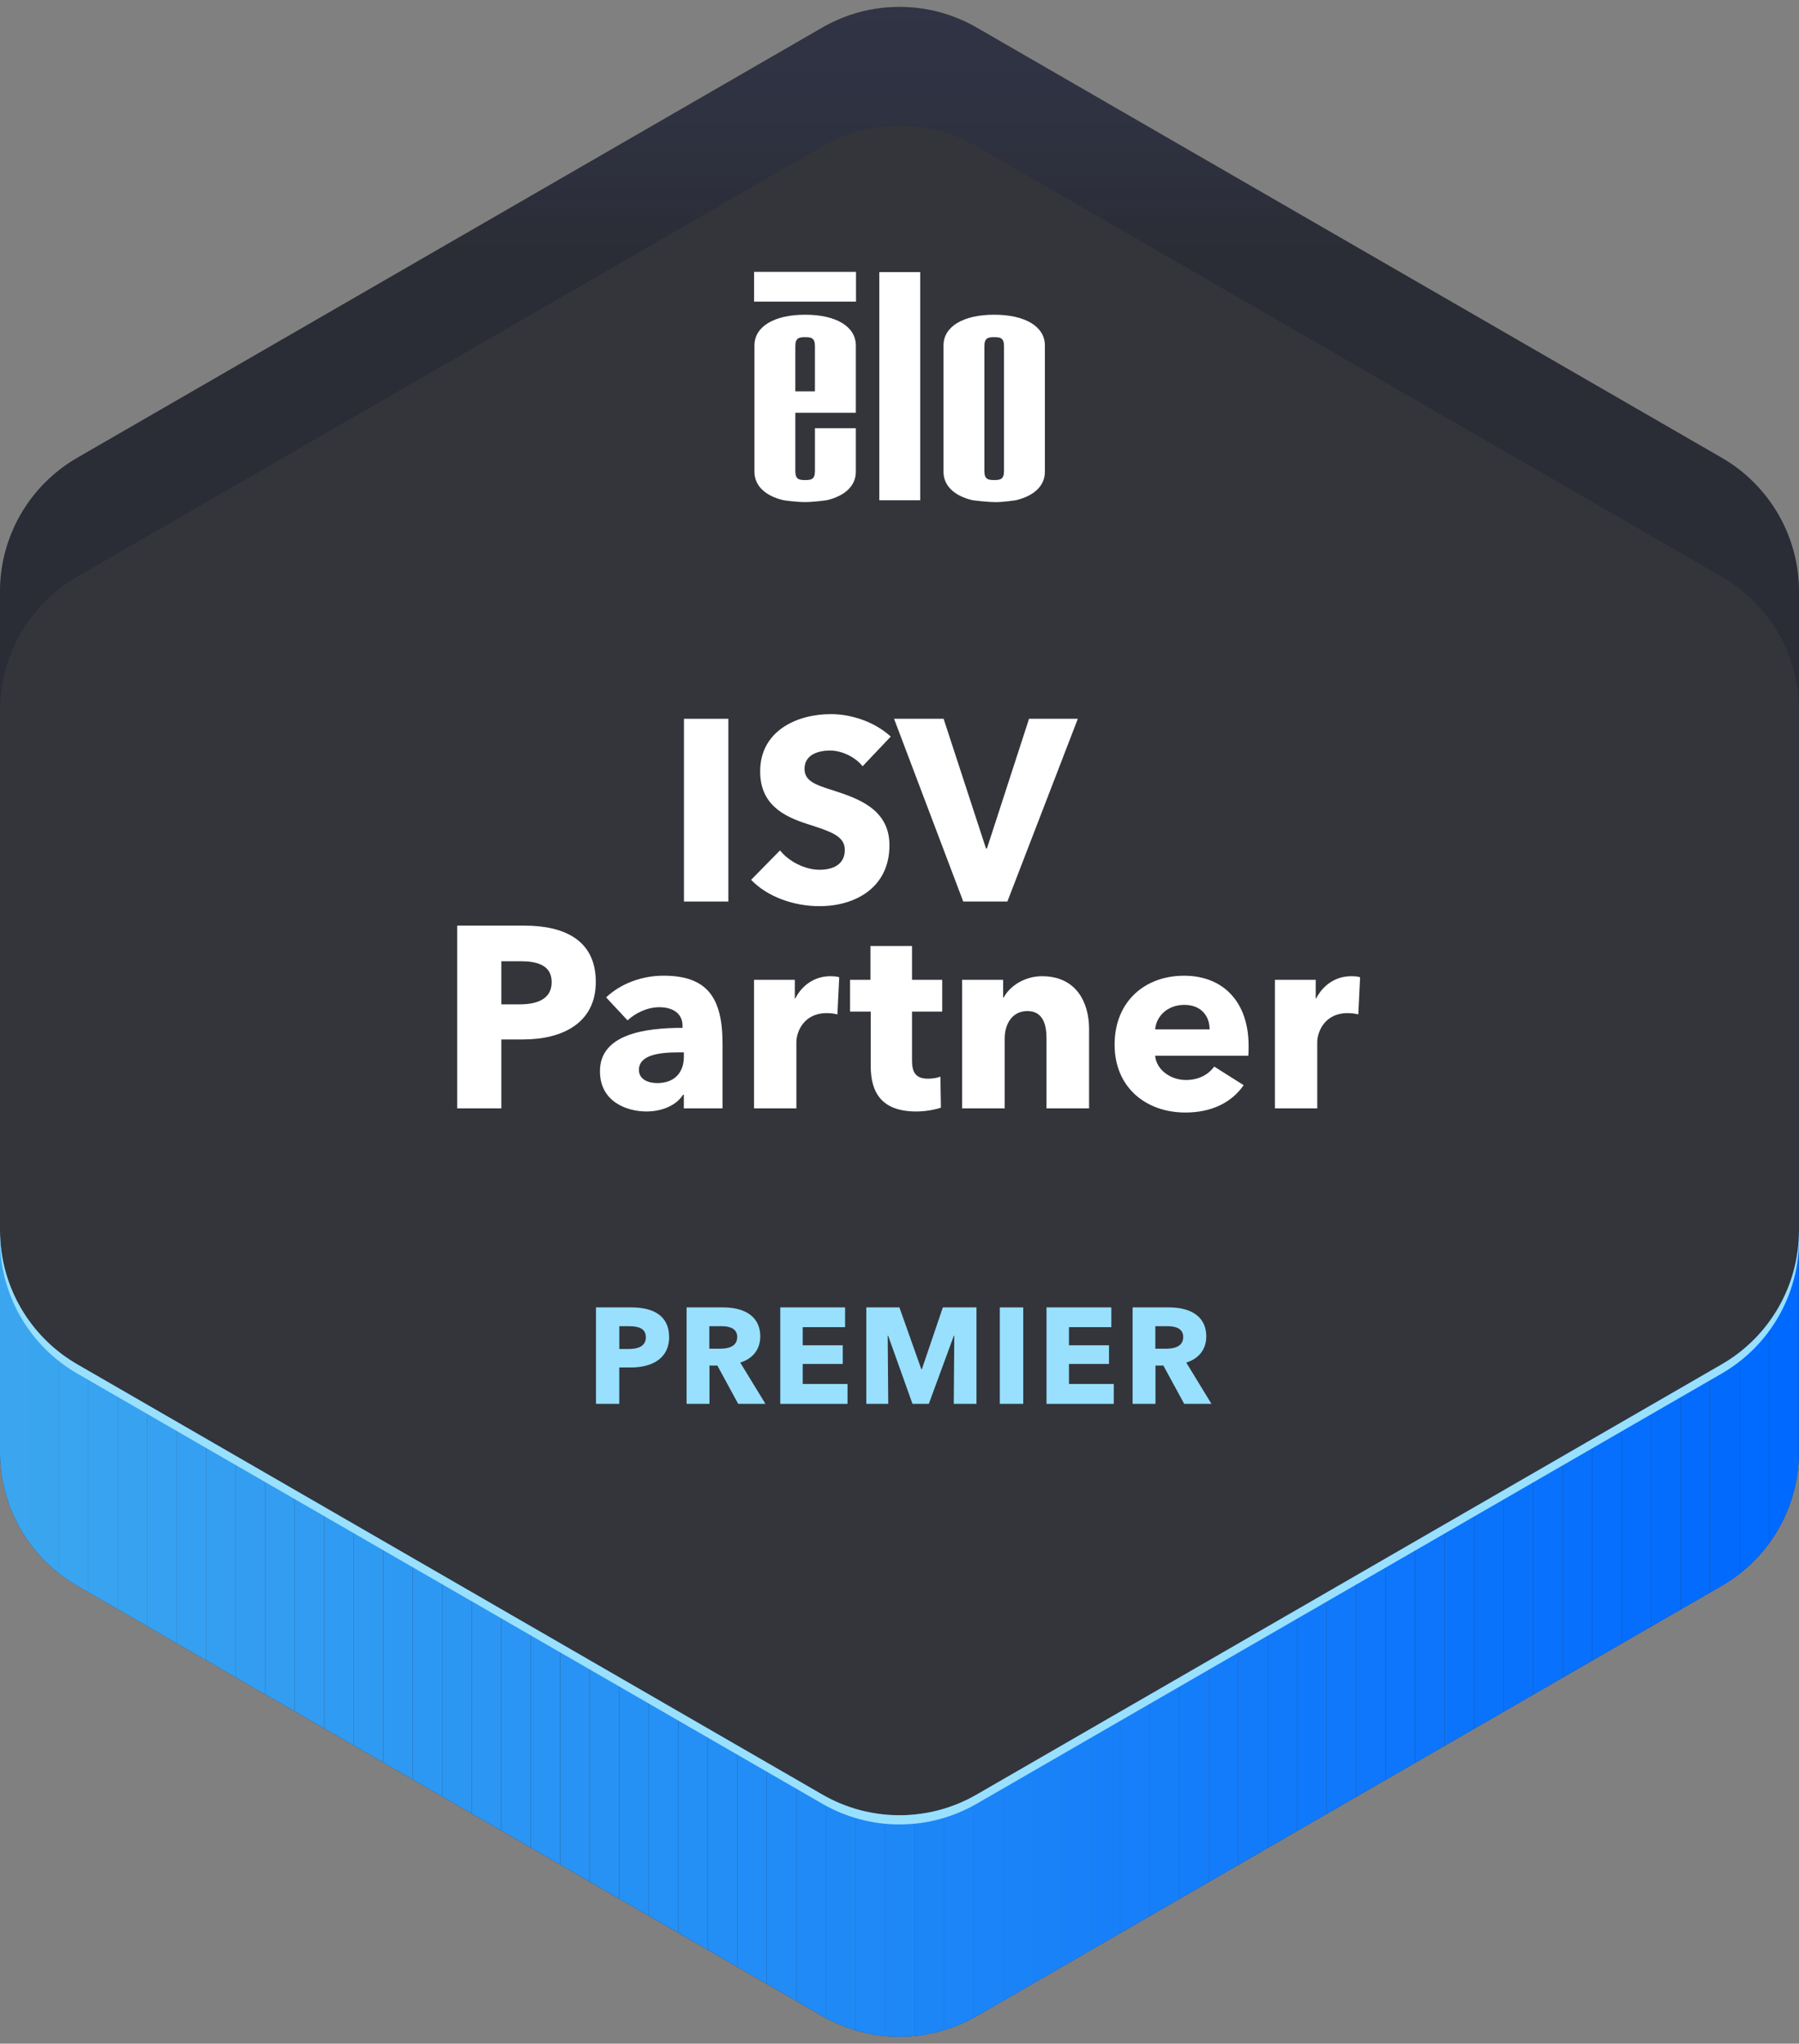 <?xml version="1.0" encoding="UTF-8"?>
<svg xmlns="http://www.w3.org/2000/svg" xmlns:xlink="http://www.w3.org/1999/xlink" viewBox="0 0 708.33 804.53">
  <rect x="0" y="0" width="708.33" height="804.53" fill="#808080" stroke="none"/>
  <defs>
    <style>
      .cls-1 {
        fill: none;
      }

      .cls-2 {
        fill: #147dfa;
      }

      .cls-3 {
        fill: #036cfe;
      }

      .cls-4 {
        fill: #208bf6;
      }

      .cls-5 {
        fill: #1881f9;
      }

      .cls-6 {
        fill: #1f8af6;
      }

      .cls-7 {
        fill: #262d54;
      }

      .cls-8 {
        fill: #0069ff;
      }

      .cls-9 {
        fill: #0972fd;
      }

      .cls-10 {
        fill: #2a315c;
      }

      .cls-11 {
        fill: #37a2f0;
      }

      .cls-12 {
        fill: #252b51;
      }

      .cls-13 {
        fill: #248ff5;
      }

      .cls-14 {
        fill: #3aa5ef;
      }

      .cls-15 {
        fill: #0770fd;
      }

      .cls-16 {
        fill: #2f9af2;
      }

      .cls-17 {
        fill: #1e89f7;
      }

      .cls-18 {
        fill: #2590f5;
      }

      .cls-19 {
        fill: #0871fd;
      }

      .cls-20 {
        fill: #39a4f0;
      }

      .cls-21 {
        fill: #238ef5;
      }

      .cls-22 {
        fill: #228df6;
      }

      .cls-23 {
        fill: #181c34;
      }

      .cls-24 {
        fill: #1c85f8;
      }

      .cls-25 {
        fill: #218cf6;
      }

      .cls-26 {
        fill: #329df1;
      }

      .cls-27 {
        fill: #222749;
      }

      .cls-28 {
        fill: #157ef9;
      }

      .cls-29 {
        fill: #2b96f3;
      }

      .cls-30 {
        fill: #046dfe;
      }

      .cls-31 {
        isolation: isolate;
      }

      .cls-32 {
        fill: #23294c;
      }

      .cls-33 {
        fill: #272e56;
      }

      .cls-34 {
        fill: #016aff;
      }

      .cls-35 {
        fill: #0c75fc;
      }

      .cls-36 {
        fill: #1e88f7;
      }

      .cls-37 {
        clip-path: url(#clippath-1);
      }

      .cls-38 {
        fill: #026bfe;
      }

      .cls-39 {
        fill: #2691f5;
      }

      .cls-40 {
        fill: #38a3f0;
      }

      .cls-41 {
        fill: #127bfa;
      }

      .cls-42 {
        fill: #1a1e39;
      }

      .cls-43 {
        fill: #2e99f2;
      }

      .cls-44 {
        fill: #0a73fc;
      }

      .cls-45 {
        fill: #fff;
      }

      .cls-46 {
        fill: #0d76fc;
      }

      .cls-47 {
        fill: #0f78fb;
      }

      .cls-48 {
        fill: #29305a;
      }

      .cls-49 {
        fill: #99e0ff;
      }

      .cls-50 {
        fill: #161a30;
      }

      .cls-51 {
        fill: #117afa;
      }

      .cls-52 {
        fill: #066ffd;
      }

      .cls-53 {
        fill: #339ef1;
      }

      .cls-54 {
        fill: #14172b;
      }

      .cls-55 {
        fill: #2792f4;
      }

      .cls-56 {
        fill: #1d2240;
      }

      .cls-57 {
        fill: #0b74fc;
      }

      .cls-58 {
        fill: #242a4e;
      }

      .cls-59, .cls-60 {
        mix-blend-mode: screen;
      }

      .cls-61 {
        fill: #137cfa;
      }

      .cls-62 {
        fill: #1f2443;
      }

      .cls-63 {
        fill: #167ff9;
      }

      .cls-64 {
        fill: #202647;
      }

      .cls-65 {
        fill: #1d86f7;
      }

      .cls-66 {
        fill: #2994f4;
      }

      .cls-67 {
        fill: #056efe;
      }

      .cls-68 {
        fill: #283059;
      }

      .cls-69 {
        fill: #33353a;
      }

      .cls-70 {
        fill: #1780f9;
      }

      .cls-71 {
        fill: #35a0f1;
      }

      .cls-72 {
        fill: #36a1f0;
      }

      .cls-73 {
        fill: #1b84f8;
      }

      .cls-74 {
        fill: #3ba6ef;
      }

      .cls-75 {
        fill: #309bf2;
      }

      .cls-76 {
        fill: #1c203d;
      }

      .cls-77 {
        fill: #1982f8;
      }

      .cls-78 {
        fill: #2a315b;
      }

      .cls-79 {
        fill: #2d98f3;
      }

      .cls-80 {
        fill: #1079fb;
      }

      .cls-81 {
        fill: #349ff1;
      }

      .cls-82 {
        fill: #0e77fb;
      }

      .cls-83 {
        fill: #262c53;
      }

      .cls-84 {
        clip-path: url(#clippath);
      }

      .cls-85 {
        fill: #99e0ff;
      }

      .cls-86 {
        fill: #2a95f4;
      }

      .cls-87 {
        fill: #319cf2;
      }

      .cls-88 {
        fill: #1a83f8;
      }

      .cls-60 {
        opacity: .3;
      }

      .cls-89 {
        fill: #2c97f3;
      }

      .cls-90 {
        fill: #282f58;
      }

      .cls-91 {
        fill: #2893f4;
      }
    </style>
    <clipPath id="clippath">
      <path class="cls-1" d="M708.33,484.42v87.2c0,21.72-11.6,41.79-30.41,52.66l-293.36,169.37c-18.8,10.87-41.99,10.87-60.78,0L30.41,624.29c-18.81-10.87-30.41-30.94-30.41-52.66v-87.2c0,21.72,11.6,41.79,30.41,52.66l293.36,169.37c18.8,10.87,41.99,10.87,60.78,0l293.36-169.37c18.81-10.87,30.41-30.94,30.41-52.66Z"/>
    </clipPath>
    <clipPath id="clippath-1">
      <path class="cls-1" d="M708.33,232.88v46.77c0-21.72-11.6-41.79-30.41-52.66L384.56,57.62c-18.8-10.85-41.99-10.85-60.78,0L30.41,226.99c-18.81,10.87-30.41,30.94-30.41,52.66v-46.77c0-21.72,11.6-41.79,30.41-52.65L323.77,10.85C342.57,0,365.76,0,384.56,10.85l293.36,169.39c18.81,10.85,30.41,30.93,30.41,52.65Z"/>
    </clipPath>
  </defs>
  <g class="cls-31">
    <g id="Layer_2">
      <g id="Certified_Badge">
        <g>
          <path class="cls-69" d="M708.33,571.63V232.89c0-21.72-11.59-41.79-30.4-52.66L384.56,10.86C365.75,0,342.57,0,323.76,10.86L30.4,180.23C11.59,191.09,0,211.17,0,232.89v338.74c0,21.72,11.59,41.79,30.4,52.65l293.36,169.37c18.81,10.86,41.99,10.86,60.8,0l293.36-169.37c18.81-10.86,30.4-30.93,30.4-52.65Z"/>
          <g class="cls-84">
            <rect class="cls-74" x="0" y="484.42" width="11.61" height="320.11"/>
            <rect class="cls-14" x="11.61" y="484.42" width="11.61" height="320.11"/>
            <rect class="cls-20" x="23.22" y="484.42" width="11.61" height="320.11"/>
            <rect class="cls-40" x="34.83" y="484.42" width="11.61" height="320.11"/>
            <rect class="cls-11" x="46.43" y="484.42" width="11.61" height="320.11"/>
            <rect class="cls-72" x="58.04" y="484.42" width="11.61" height="320.11"/>
            <rect class="cls-71" x="69.65" y="484.42" width="11.61" height="320.11"/>
            <rect class="cls-81" x="81.26" y="484.42" width="11.61" height="320.11"/>
            <rect class="cls-53" x="92.87" y="484.42" width="11.61" height="320.11"/>
            <rect class="cls-26" x="104.48" y="484.42" width="11.61" height="320.11"/>
            <rect class="cls-87" x="116.08" y="484.42" width="11.61" height="320.11"/>
            <rect class="cls-75" x="127.69" y="484.42" width="11.61" height="320.11"/>
            <rect class="cls-16" x="139.3" y="484.42" width="11.61" height="320.11"/>
            <rect class="cls-43" x="150.91" y="484.42" width="11.61" height="320.11"/>
            <rect class="cls-79" x="162.52" y="484.42" width="11.61" height="320.11"/>
            <rect class="cls-89" x="174.13" y="484.42" width="11.61" height="320.11"/>
            <rect class="cls-29" x="185.73" y="484.42" width="11.61" height="320.11"/>
            <rect class="cls-86" x="197.34" y="484.42" width="11.61" height="320.11"/>
            <rect class="cls-66" x="208.95" y="484.42" width="11.61" height="320.11"/>
            <rect class="cls-91" x="220.56" y="484.42" width="11.61" height="320.11"/>
            <rect class="cls-55" x="232.17" y="484.42" width="11.61" height="320.11"/>
            <rect class="cls-39" x="243.78" y="484.42" width="11.61" height="320.11"/>
            <rect class="cls-18" x="255.38" y="484.42" width="11.61" height="320.11"/>
            <rect class="cls-13" x="266.99" y="484.42" width="11.61" height="320.11"/>
            <rect class="cls-21" x="278.6" y="484.42" width="11.61" height="320.11"/>
            <rect class="cls-22" x="290.21" y="484.42" width="11.61" height="320.11"/>
            <rect class="cls-25" x="301.82" y="484.42" width="11.61" height="320.11"/>
            <rect class="cls-4" x="313.43" y="484.42" width="11.61" height="320.11"/>
            <rect class="cls-6" x="325.03" y="484.42" width="11.61" height="320.11"/>
            <rect class="cls-17" x="336.64" y="484.42" width="11.61" height="320.11"/>
            <rect class="cls-36" x="348.25" y="484.42" width="11.61" height="320.11"/>
            <rect class="cls-65" x="359.86" y="484.42" width="11.61" height="320.11"/>
            <rect class="cls-24" x="371.47" y="484.42" width="11.61" height="320.11"/>
            <rect class="cls-73" x="383.08" y="484.42" width="11.61" height="320.11"/>
            <rect class="cls-88" x="394.69" y="484.42" width="11.61" height="320.11"/>
            <rect class="cls-77" x="406.29" y="484.42" width="11.61" height="320.11"/>
            <rect class="cls-5" x="417.9" y="484.42" width="11.61" height="320.11"/>
            <rect class="cls-70" x="429.51" y="484.42" width="11.61" height="320.11"/>
            <rect class="cls-63" x="441.12" y="484.42" width="11.61" height="320.11"/>
            <rect class="cls-28" x="452.73" y="484.42" width="11.61" height="320.11"/>
            <rect class="cls-2" x="464.34" y="484.42" width="11.61" height="320.11"/>
            <rect class="cls-61" x="475.94" y="484.42" width="11.61" height="320.11"/>
            <rect class="cls-41" x="487.55" y="484.42" width="11.61" height="320.11"/>
            <rect class="cls-51" x="499.16" y="484.42" width="11.61" height="320.11"/>
            <rect class="cls-80" x="510.77" y="484.42" width="11.61" height="320.11"/>
            <rect class="cls-47" x="522.38" y="484.42" width="11.61" height="320.11"/>
            <rect class="cls-82" x="533.99" y="484.42" width="11.61" height="320.11"/>
            <rect class="cls-46" x="545.59" y="484.42" width="11.61" height="320.11"/>
            <rect class="cls-35" x="557.2" y="484.42" width="11.61" height="320.11"/>
            <rect class="cls-57" x="568.81" y="484.42" width="11.61" height="320.11"/>
            <rect class="cls-44" x="580.42" y="484.42" width="11.61" height="320.11"/>
            <rect class="cls-9" x="592.03" y="484.42" width="11.61" height="320.11"/>
            <rect class="cls-19" x="603.64" y="484.42" width="11.61" height="320.11"/>
            <rect class="cls-15" x="615.24" y="484.42" width="11.61" height="320.11"/>
            <rect class="cls-52" x="626.85" y="484.42" width="11.61" height="320.11"/>
            <rect class="cls-67" x="638.46" y="484.42" width="11.61" height="320.11"/>
            <rect class="cls-30" x="650.07" y="484.42" width="11.61" height="320.11"/>
            <rect class="cls-3" x="661.68" y="484.42" width="11.61" height="320.11"/>
            <rect class="cls-38" x="673.29" y="484.42" width="11.61" height="320.11"/>
            <rect class="cls-34" x="684.89" y="484.42" width="11.61" height="320.11"/>
            <rect class="cls-8" x="696.5" y="484.42" width="11.61" height="320.11"/>
            <rect class="cls-8" x="708.11" y="484.42" width=".22" height="320.11"/>
          </g>
          <g class="cls-59">
            <path class="cls-49" d="M708.33,484.42v3.63c0,21.72-11.6,41.79-30.41,52.66l-293.36,169.37c-18.8,10.87-41.99,10.87-60.78,0L30.41,540.72c-18.81-10.87-30.41-30.94-30.41-52.66v-3.63c0,21.72,11.6,41.79,30.41,52.66l293.36,169.37c18.8,10.87,41.99,10.87,60.78,0l293.36-169.37c18.81-10.87,30.41-30.94,30.41-52.66Z"/>
          </g>
          <g class="cls-60">
            <g class="cls-37">
              <rect class="cls-10" x="0" width="708.33" height="2.4"/>
              <rect class="cls-78" x="0" y="2.4" width="708.33" height="5.17"/>
              <rect class="cls-48" x="0" y="7.57" width="708.33" height="5.17"/>
              <rect class="cls-68" x="0" y="12.74" width="708.33" height="5.17"/>
              <rect class="cls-90" x="0" y="17.91" width="708.33" height="5.17"/>
              <rect class="cls-33" x="0" y="23.08" width="708.33" height="5.17"/>
              <rect class="cls-7" x="0" y="28.25" width="708.33" height="5.17"/>
              <rect class="cls-83" x="0" y="33.42" width="708.33" height="5.17"/>
              <rect class="cls-12" x="0" y="38.59" width="708.33" height="5.17"/>
              <rect class="cls-58" x="0" y="43.76" width="708.33" height="5.17"/>
              <rect class="cls-32" x="0" y="48.93" width="708.33" height="5.17"/>
              <rect class="cls-27" x="0" y="54.1" width="708.33" height="5.17"/>
              <rect class="cls-64" x="0" y="59.27" width="708.33" height="5.17"/>
              <rect class="cls-62" x="0" y="64.44" width="708.33" height="5.17"/>
              <rect class="cls-56" x="0" y="69.61" width="708.33" height="5.17"/>
              <rect class="cls-76" x="0" y="74.78" width="708.33" height="5.17"/>
              <rect class="cls-42" x="0" y="79.95" width="708.33" height="5.17"/>
              <rect class="cls-23" x="0" y="85.12" width="708.33" height="5.17"/>
              <rect class="cls-50" x="0" y="90.29" width="708.33" height="5.17"/>
              <rect class="cls-54" x="0" y="95.46" width="708.33" height="5.17"/>
              <rect class="cls-54" x="0" y="100.64" width="708.33" height="179.02"/>
            </g>
          </g>
        </g>
        <g>
          <polygon class="cls-45" points="362.32 196.94 362.32 196.94 362.32 107.12 346.21 107.12 346.21 196.94 346.22 196.94 362.32 196.94"/>
          <path class="cls-45" d="M316.98,197.65c-3.83,0-8.5-.73-8.5-.73-7.19-1.7-11.43-5.69-11.43-11.21v-49.7c0-7.44,7.72-12.11,19.96-12.11s19.96,4.67,19.96,12.11v26.5h-23.82v22.95c0,3.28,1.51,3.53,3.86,3.53s3.86-.25,3.86-3.53v-16.9h16.1v17.15c0,5.53-4.26,9.53-11.48,11.22h0s-5.04.72-8.51.72ZM320.87,136.26c0-3.28-1.51-3.53-3.86-3.53s-3.86.25-3.86,3.53v17.79h7.72v-17.79Z"/>
          <path class="cls-45" d="M392,197.66c-3.47,0-8.98-.72-8.98-.72h-.06c-7.21-1.7-11.47-5.7-11.47-11.23v-49.7c0-7.44,7.71-12.11,19.96-12.11,12.25,0,19.96,4.67,19.96,12.11v49.7c0,5.54-4.27,9.54-11.5,11.23h.03s-4.63.73-7.94.73ZM395.31,136.26c0-3.28-1.51-3.53-3.86-3.53s-3.86.25-3.86,3.53v49.19c0,3.28,1.51,3.53,3.86,3.53s3.86-.25,3.86-3.53v-49.19Z"/>
          <rect class="cls-45" x="296.91" y="107.02" width="40.13" height="11.72"/>
        </g>
        <g>
          <path class="cls-45" d="M269.3,354.91v-71.95h17.48v71.95h-17.48Z"/>
          <path class="cls-45" d="M339.63,301.66c-2.95-3.76-8.33-6.2-12.8-6.2s-10.06,1.52-10.06,7.21c0,4.78,4.27,6.3,11.08,8.43,9.76,3.15,22.36,7.32,22.36,21.65,0,16.57-13.31,23.98-27.54,23.98-10.26,0-20.63-3.76-26.93-10.37l11.38-11.58c3.46,4.37,9.86,7.62,15.55,7.62,5.28,0,9.96-2.03,9.96-7.82,0-5.49-5.49-7.22-14.94-10.26-9.15-2.95-18.39-7.62-18.39-20.63,0-15.96,14.43-22.56,27.84-22.56,8.13,0,17.28,3.05,23.58,8.84l-11.08,11.69Z"/>
          <path class="cls-45" d="M396.64,354.91h-17.38l-27.24-71.95h19.51l16.67,51.01h.41l16.56-51.01h19.21l-27.74,71.95Z"/>
          <path class="cls-45" d="M206.04,409.21h-8.64v27.13h-17.38v-71.95h26.42c15.75,0,28.15,5.69,28.15,22.15s-13.52,22.66-28.56,22.66ZM205.02,378.41h-7.62v16.97h7.32c6.5,0,12.5-1.93,12.5-8.74s-6-8.23-12.19-8.23Z"/>
          <path class="cls-45" d="M238.66,392.64c5.89-5.59,14.33-8.54,22.56-8.54,16.97,0,23.27,8.33,23.27,26.73v25.51h-15.24v-5.39h-.31c-2.54,4.17-8.33,6.61-14.33,6.61-8.03,0-18.39-3.96-18.39-15.85,0-14.63,17.78-17.07,32.52-17.07v-.81c0-4.98-3.96-7.32-9.15-7.32-4.78,0-9.45,2.34-12.5,5.18l-8.44-9.04ZM269.25,414.29h-2.13c-7.32,0-15.55.92-15.55,6.91,0,3.86,3.86,5.18,7.22,5.18,6.71,0,10.47-4.07,10.47-10.37v-1.73Z"/>
          <path class="cls-45" d="M329.72,399.35c-1.52-.41-2.95-.51-4.27-.51-8.94,0-11.89,7.32-11.89,11.48v26.02h-16.67v-50.61h16.06v7.32h.2c2.54-5.08,7.52-8.74,13.72-8.74,1.32,0,2.74.1,3.56.41l-.71,14.63Z"/>
          <path class="cls-45" d="M359.09,398.23v19.31c0,4.67,1.52,7.11,6.3,7.11,1.63,0,3.66-.3,4.88-.81l.2,12.2c-2.24.81-6.1,1.52-9.65,1.52-13.52,0-17.99-7.22-17.99-17.99v-21.34h-8.13v-12.5h8.03v-13.31h16.36v13.31h11.89v12.5h-11.89Z"/>
          <path class="cls-45" d="M412.04,436.34v-27.64c0-5.59-1.52-10.67-7.52-10.67s-8.94,5.08-8.94,10.87v27.44h-16.77v-50.61h16.16v7.01h.2c2.34-4.47,8.13-8.43,15.14-8.43,13.62,0,18.5,10.57,18.5,20.73v31.3h-16.77Z"/>
          <path class="cls-45" d="M491.51,415.61h-36.69c.51,5.59,6.1,9.55,12.09,9.55,5.28,0,8.94-2.24,11.18-5.28l11.58,7.32c-4.78,6.91-12.7,10.77-22.97,10.77-15.24,0-27.84-9.65-27.84-26.73s11.99-27.13,27.34-27.13,25.41,10.26,25.41,27.54c0,1.32,0,2.74-.1,3.96ZM476.27,405.24c0-5.28-3.35-9.65-9.96-9.65s-11.08,4.47-11.48,9.65h21.44Z"/>
          <path class="cls-45" d="M534.81,399.35c-1.52-.41-2.95-.51-4.27-.51-8.94,0-11.89,7.32-11.89,11.48v26.02h-16.67v-50.61h16.06v7.32h.2c2.54-5.08,7.52-8.74,13.72-8.74,1.32,0,2.74.1,3.56.41l-.71,14.63Z"/>
        </g>
        <g>
          <path class="cls-85" d="M248.39,538.33h-4.56v14.32h-9.17v-37.96h13.94c8.31,0,14.85,3,14.85,11.69s-7.13,11.96-15.07,11.96ZM247.86,522.09h-4.02v8.96h3.86c3.43,0,6.6-1.02,6.6-4.61s-3.16-4.34-6.43-4.34Z"/>
          <path class="cls-85" d="M290.65,552.65l-8.2-15.07h-3.11v15.07h-9.01v-37.96h14.48c7.29,0,14.53,2.79,14.53,11.47,0,5.09-3,8.74-7.88,10.24l9.92,16.25h-10.72ZM284.16,522.09h-4.88v8.85h4.34c2.95,0,6.65-.75,6.65-4.61,0-3.54-3.38-4.24-6.11-4.24Z"/>
          <path class="cls-85" d="M307.22,552.65v-37.96h25.52v7.78h-16.68v7.13h15.76v7.35h-15.76v7.88h17.64v7.83h-26.49Z"/>
          <path class="cls-85" d="M375.53,552.65l.21-26.86h-.16l-9.87,26.86h-6.43l-9.6-26.86h-.16l.21,26.86h-8.63v-37.96h13.03l8.63,24.34h.21l8.26-24.34h13.24v37.96h-8.95Z"/>
          <path class="cls-85" d="M393.66,552.65v-37.96h9.22v37.96h-9.22Z"/>
          <path class="cls-85" d="M412.05,552.65v-37.96h25.52v7.78h-16.68v7.13h15.76v7.35h-15.76v7.88h17.64v7.83h-26.49Z"/>
          <path class="cls-85" d="M466.26,552.65l-8.2-15.07h-3.11v15.07h-9.01v-37.96h14.48c7.29,0,14.53,2.79,14.53,11.47,0,5.09-3,8.74-7.88,10.24l9.92,16.25h-10.72ZM459.77,522.09h-4.88v8.85h4.34c2.95,0,6.65-.75,6.65-4.61,0-3.54-3.38-4.24-6.11-4.24Z"/>
        </g>
      </g>
    </g>
  </g>
</svg>